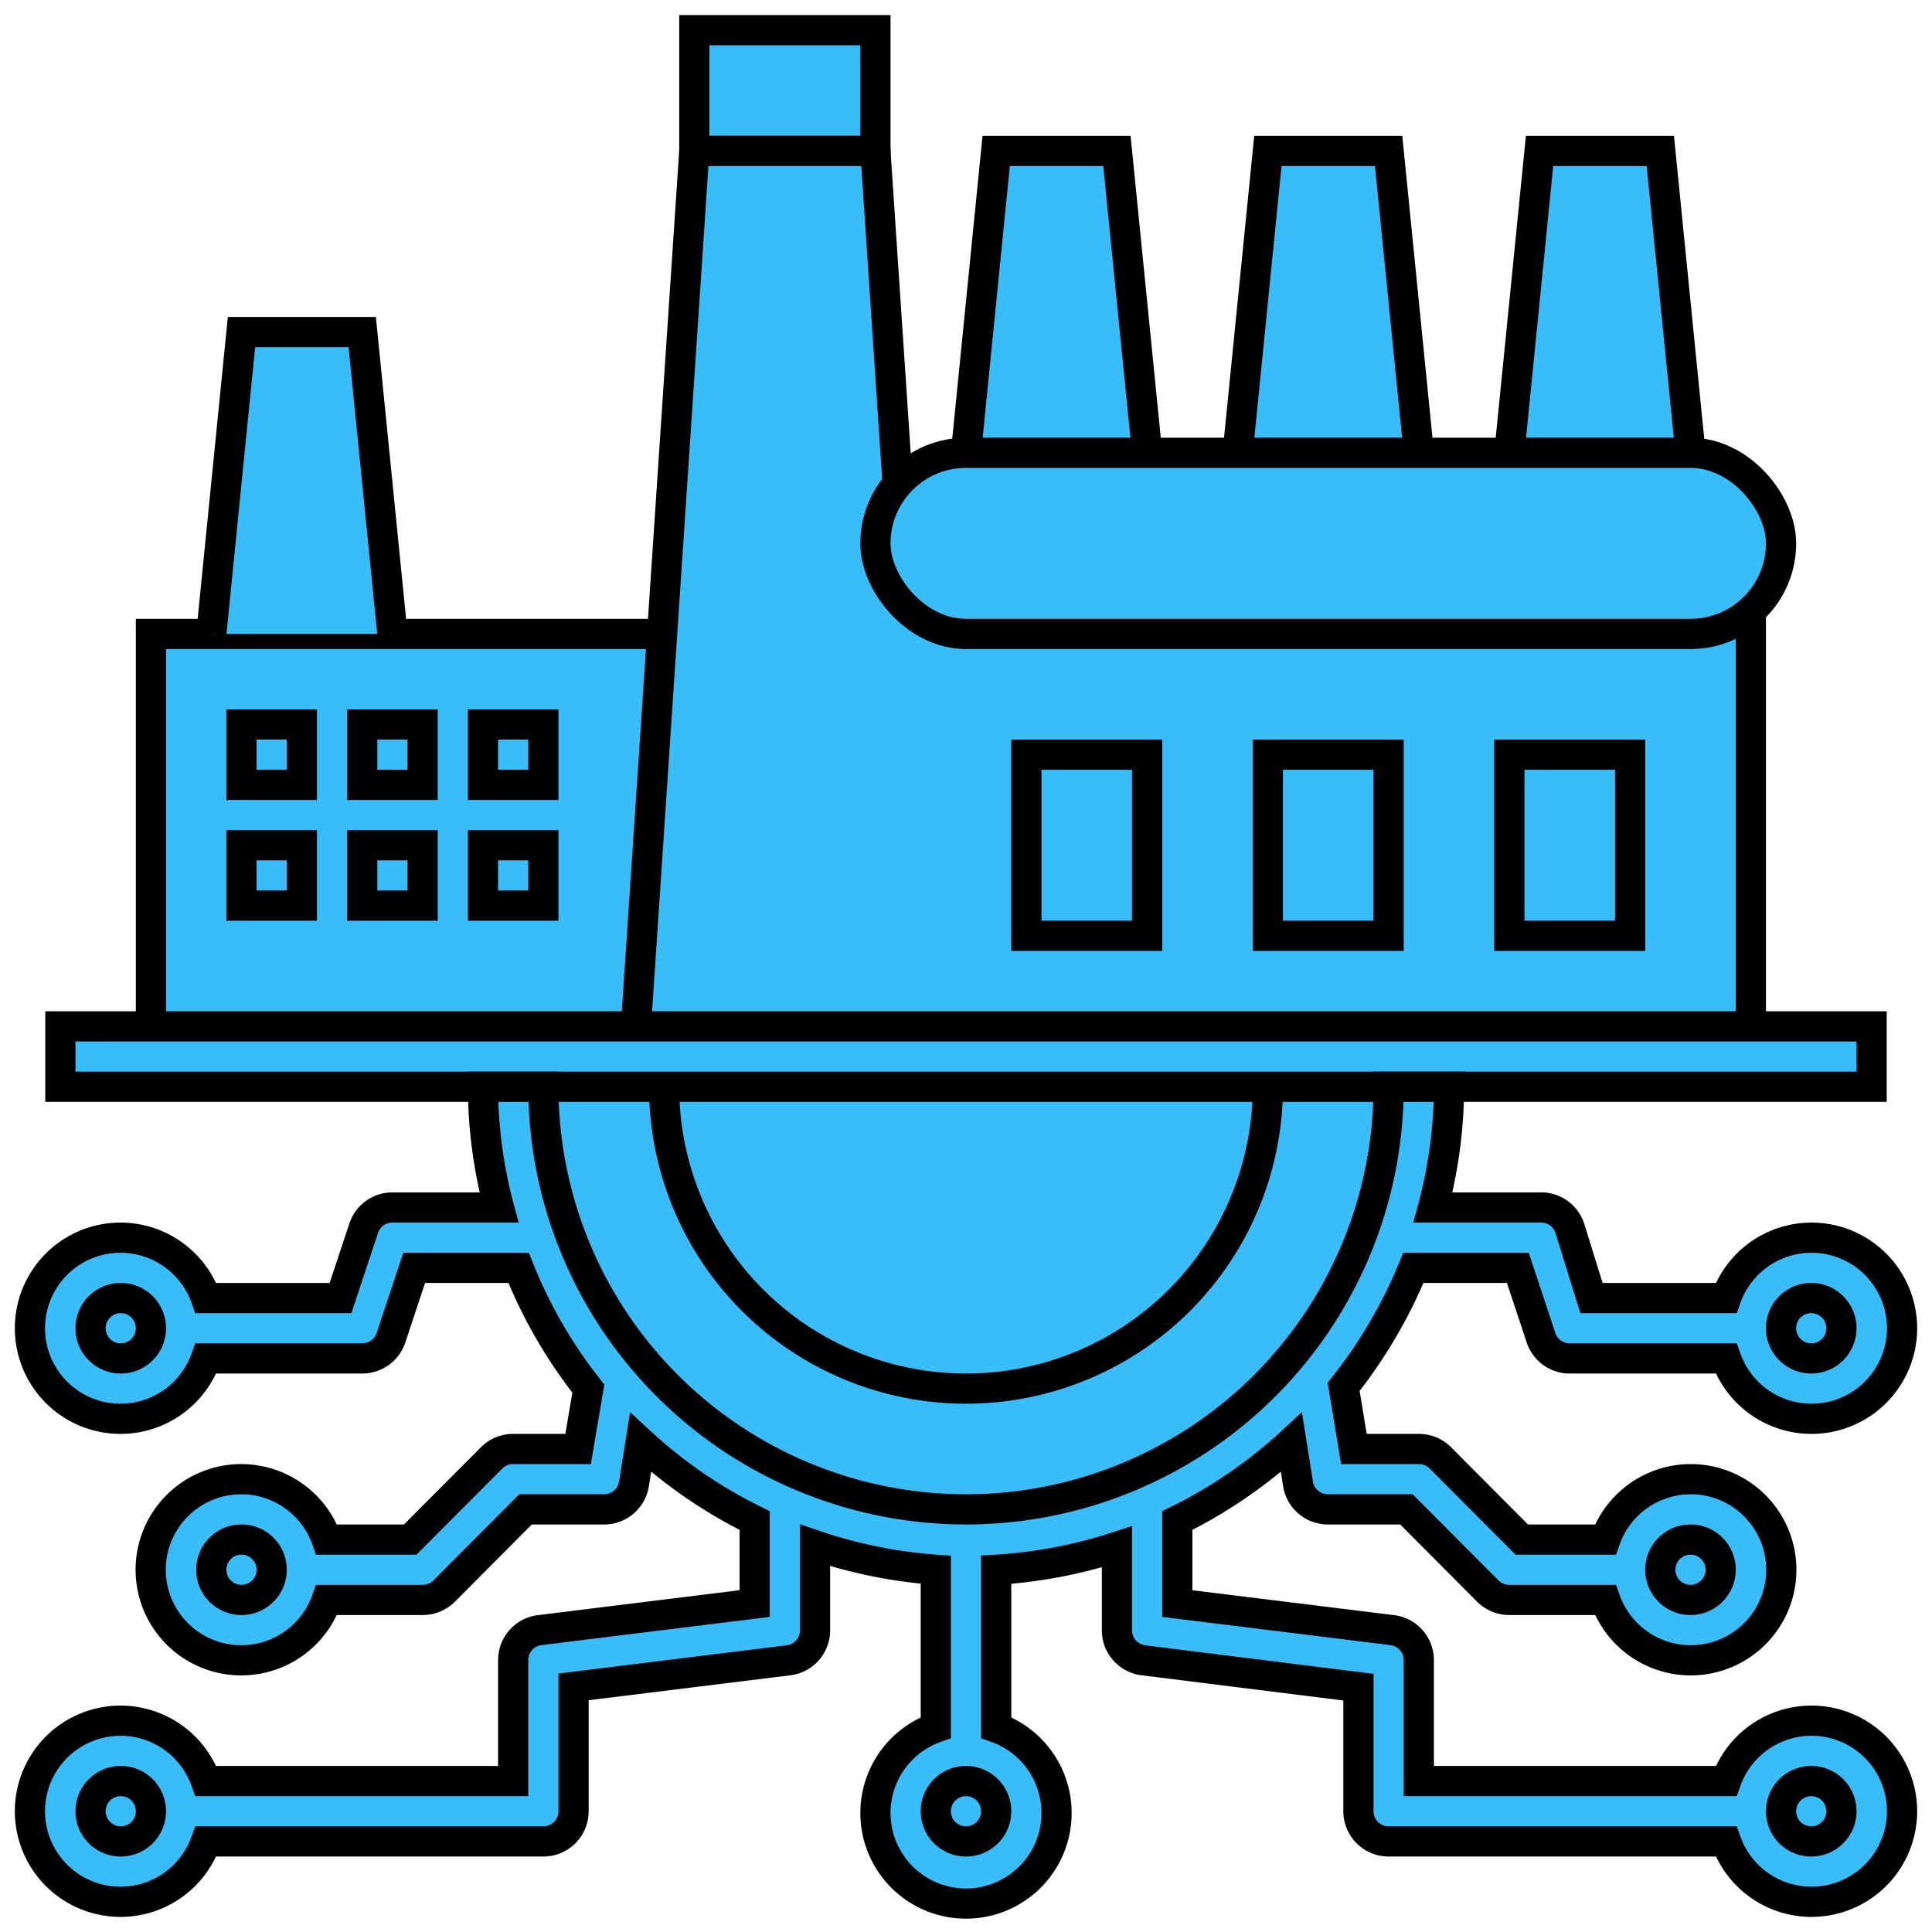 <!DOCTYPE svg PUBLIC "-//W3C//DTD SVG 1.1//EN" "http://www.w3.org/Graphics/SVG/1.1/DTD/svg11.dtd">
<!-- Uploaded to: SVG Repo, www.svgrepo.com, Transformed by: SVG Repo Mixer Tools -->
<svg width="800px" height="800px" viewBox="0 0 64 64" data-name="Layer 1" id="Layer_1" xmlns="http://www.w3.org/2000/svg" fill="#000000" stroke="#000000">
<g id="SVGRepo_bgCarrier" stroke-width="0"/>
<g id="SVGRepo_tracerCarrier" stroke-linecap="round" stroke-linejoin="round"/>
<g id="SVGRepo_iconCarrier">
<defs>
<style>.cls-1{fill:#38bdf8ba9bc9;}.cls-2{fill:#38bdf8f4ecce;}.cls-3{fill:#38bdf8;}.cls-4{fill:#38bdf8f6c56;}.cls-5{fill:#38bdf865c8d0;}</style>
</defs>
<path class="cls-1" d="M47,36a15,15,0,0,1-30,0"/>
<path class="cls-2" d="M42,36a10,10,0,0,1-20,0"/>
<rect class="cls-2" height="4" width="6" x="23" y="1"/>
<rect class="cls-1" height="14" width="17" x="5" y="21"/>
<polygon class="cls-3" points="30 19 30 20 29 5 23 5 21 35 30 35 31 35 58 35 58 19 30 19"/>
<polyline class="cls-4" points="41 15 42 5 46 5 47 15"/>
<polyline class="cls-4" points="50 15 51 5 55 5 56 15"/>
<polyline class="cls-4" points="32 15 33 5 37 5 38 15"/>
<rect class="cls-1" height="6" rx="3" width="30" x="29" y="15"/>
<rect class="cls-4" height="2" width="60" x="2" y="34"/>
<polyline class="cls-4" points="7 21 8 11 12 11 13 21"/>
<rect class="cls-2" height="6" width="4" x="34" y="25"/>
<rect class="cls-2" height="6" width="4" x="50" y="25"/>
<rect class="cls-2" height="6" width="4" x="42" y="25"/>
<rect class="cls-2" height="2" width="2" x="8" y="24"/>
<rect class="cls-2" height="2" width="2" x="12" y="24"/>
<rect class="cls-2" height="2" width="2" x="16" y="24"/>
<rect class="cls-2" height="2" width="2" x="8" y="28"/>
<rect class="cls-2" height="2" width="2" x="12" y="28"/>
<rect class="cls-2" height="2" width="2" x="16" y="28"/>
<circle class="cls-5" cx="32" cy="60" r="2"/>
<circle class="cls-5" cx="60" cy="60" r="2"/>
<circle class="cls-5" cx="56" cy="52" r="2"/>
<circle class="cls-5" cx="60" cy="44" r="2"/>
<circle class="cls-5" cx="4" cy="60" r="2"/>
<circle class="cls-5" cx="8" cy="52" r="2"/>
<circle class="cls-5" cx="4" cy="44" r="2"/>
<path class="cls-3" d="M60,57a3,3,0,0,0-2.82,2H47V55a1,1,0,0,0-.88-1L39,53.12V50.37a15.94,15.94,0,0,0,3.78-2.59L43,49.16A1,1,0,0,0,44,50h2.59l2.7,2.71A1,1,0,0,0,50,53h3.18a3,3,0,1,0,0-2H50.41l-2.7-2.71A1,1,0,0,0,47,48H44.85l-.34-2.06A16.18,16.18,0,0,0,46.82,42h3.46l.77,2.32A1,1,0,0,0,52,45h5.18a3,3,0,1,0,0-2H52.72L52,40.68A1,1,0,0,0,51,40H47.47A15.56,15.56,0,0,0,48,36H46a14,14,0,0,1-28,0H16a15.56,15.56,0,0,0,.53,4H13a1,1,0,0,0-.95.68L11.28,43H6.82a3,3,0,1,0,0,2H12a1,1,0,0,0,.95-.68L13.72,42h3.46a15.93,15.93,0,0,0,2.31,4l-.34,2H17a1,1,0,0,0-.71.29L13.59,51H10.82a3,3,0,1,0,0,2H14a1,1,0,0,0,.71-.29L17.41,50H20a1,1,0,0,0,1-.84l.22-1.38A15.91,15.91,0,0,0,25,50.37v2.75L17.88,54A1,1,0,0,0,17,55v4H6.82a3,3,0,1,0,0,2H18a1,1,0,0,0,1-1V55.88L26.12,55A1,1,0,0,0,27,54V51.19A16,16,0,0,0,31,52v5.23a3,3,0,1,0,2,0V52a16,16,0,0,0,4-.76V54a1,1,0,0,0,.88,1l7.12.89V60a1,1,0,0,0,1,1H57.18A3,3,0,1,0,60,57Zm-4-6a1,1,0,1,1-1,1A1,1,0,0,1,56,51Zm4-8a1,1,0,1,1-1,1A1,1,0,0,1,60,43ZM4,45a1,1,0,1,1,1-1A1,1,0,0,1,4,45Zm4,8a1,1,0,1,1,1-1A1,1,0,0,1,8,53ZM4,61a1,1,0,1,1,1-1A1,1,0,0,1,4,61Zm28,0a1,1,0,1,1,1-1A1,1,0,0,1,32,61Zm28,0a1,1,0,1,1,1-1A1,1,0,0,1,60,61Z"/>
</g>
</svg>